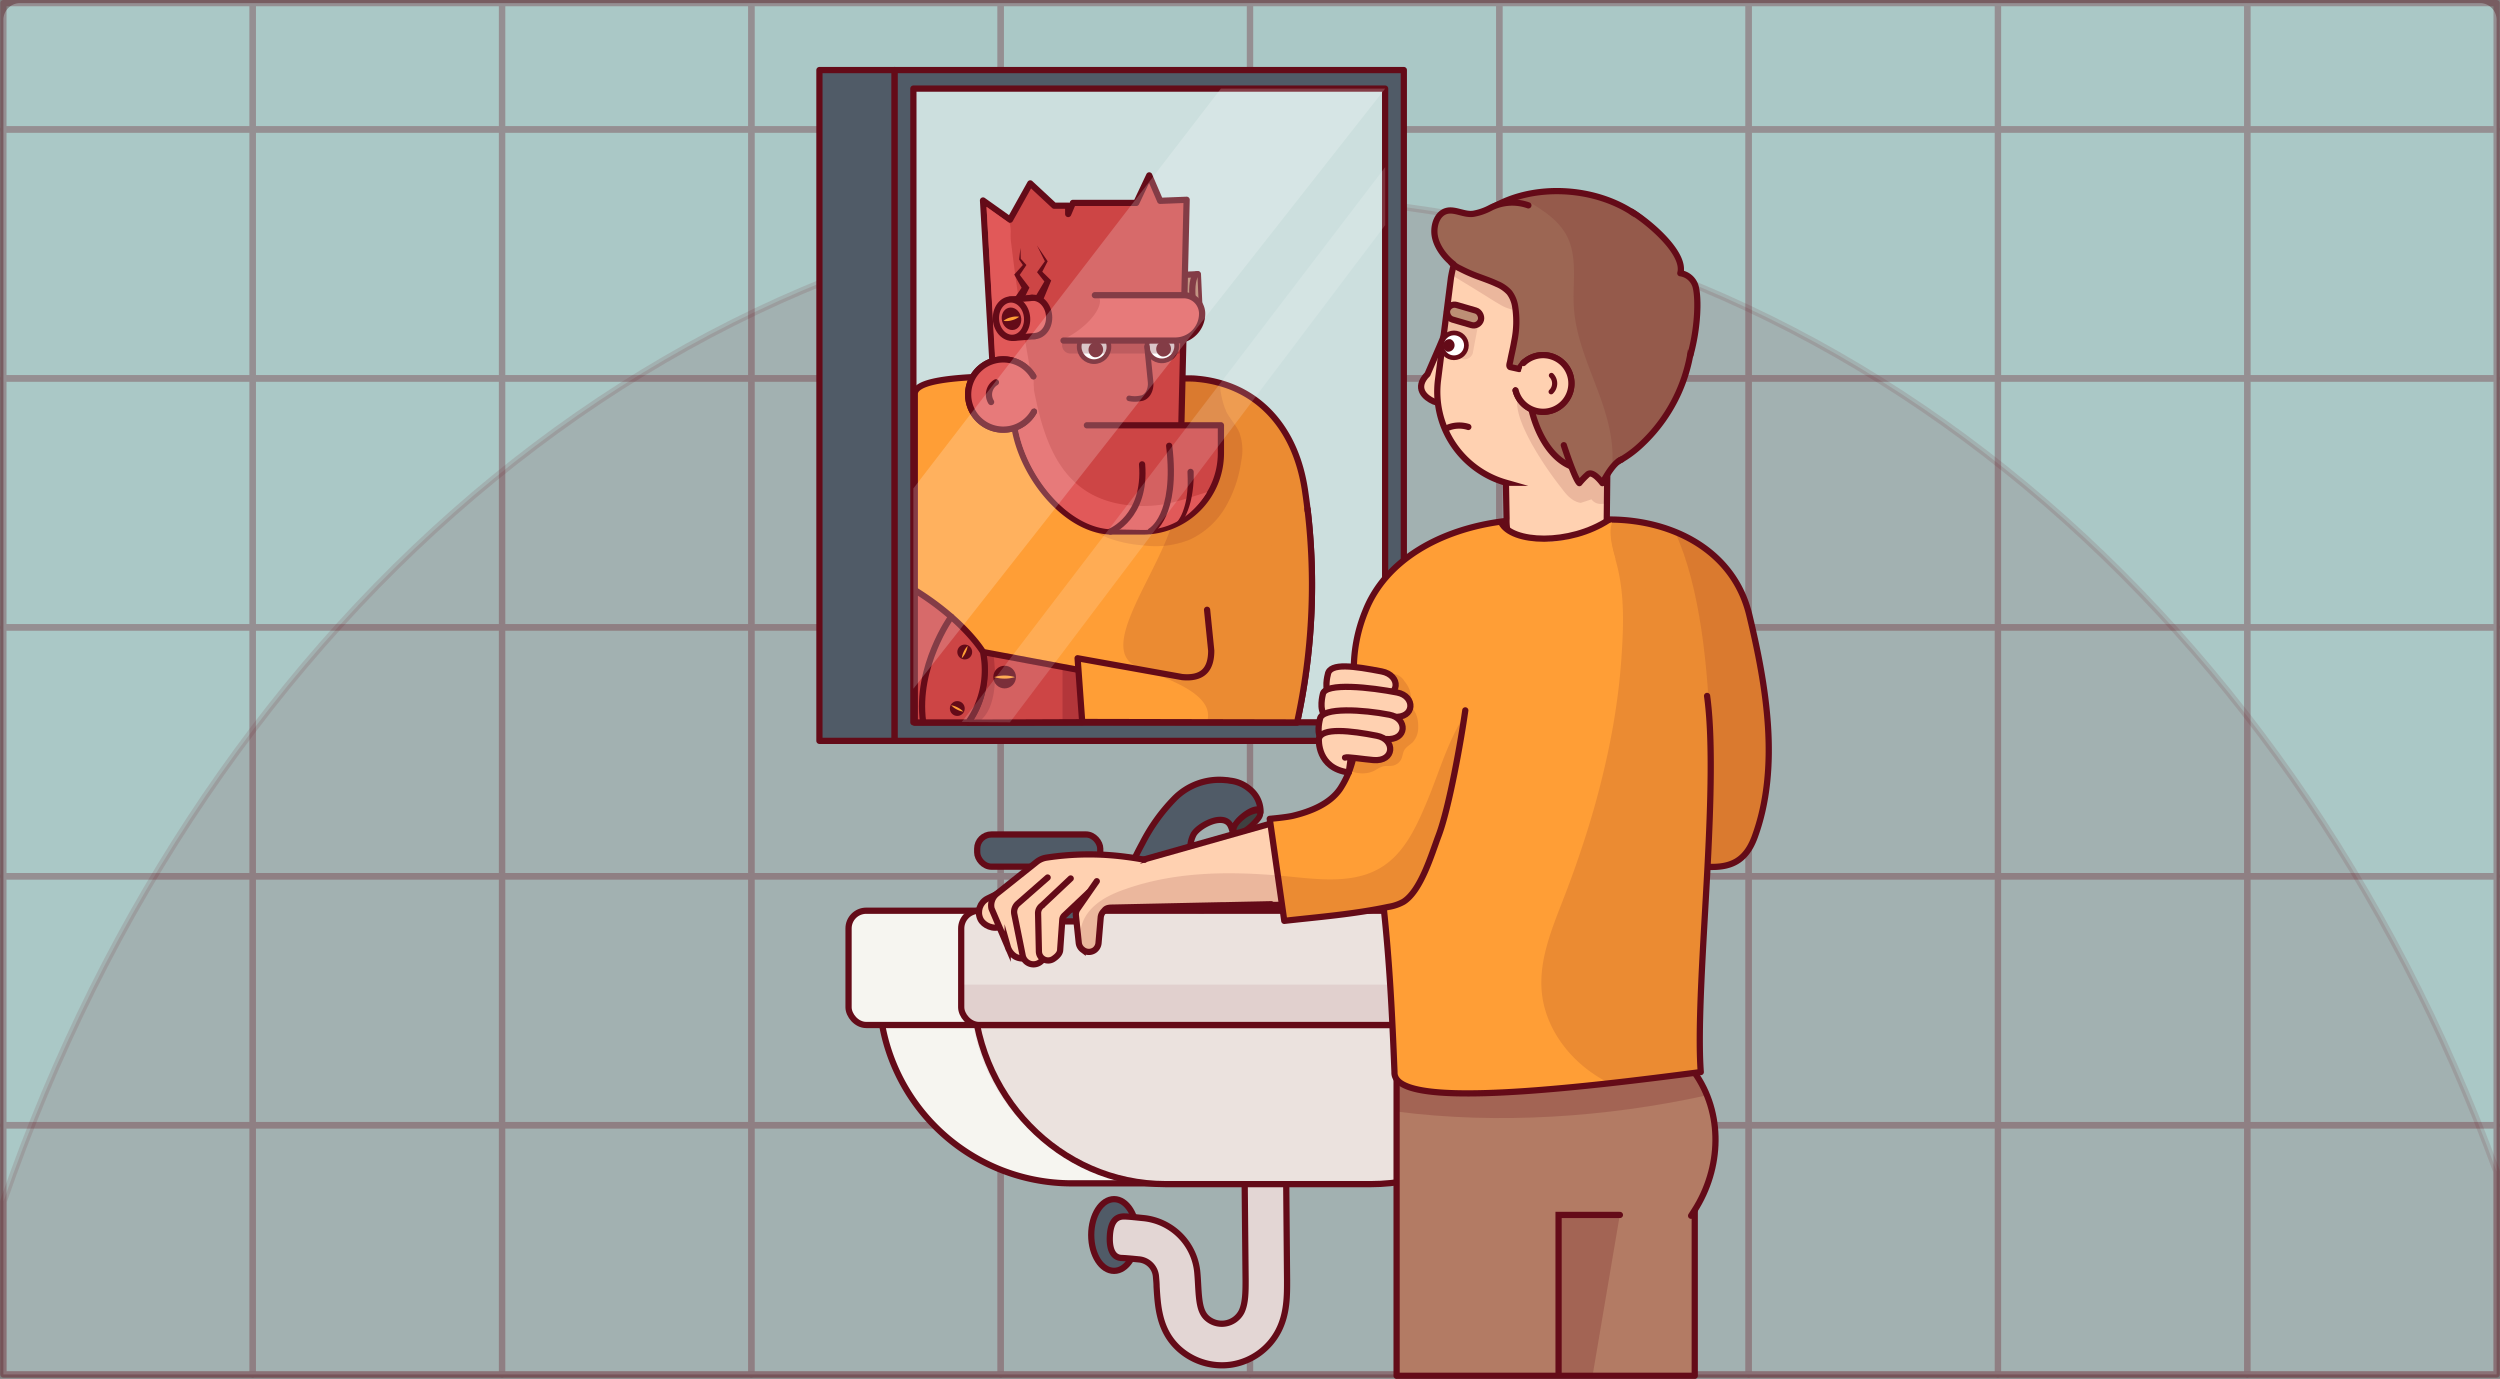<svg xmlns="http://www.w3.org/2000/svg" viewBox="0 0 601.64 331.83"><rect x="0" y="0" width="601.64" height="331.83" fill="#808080" stroke="none"/><title>Feeling_like_a_Founder_Fraud_2</title><g style="isolation:isolate"><path d="M600,4V330H0V4A4,4,0,0,1,4,0H596A4,4,0,0,1,600,4Z" transform="translate(0.82 0.75)" fill="#aac8c6"/><g opacity="0.3" style="mix-blend-mode:overlay"><rect x="0.82" y="0.75" width="60" height="30.45" stroke-width="1.5" stroke="#640b18" stroke-linecap="round" stroke-linejoin="round" fill="none"/><rect x="60.82" y="0.75" width="60" height="30.45" stroke-width="1.5" stroke="#640b18" stroke-linecap="round" stroke-linejoin="round" fill="none"/><rect x="120.82" y="0.75" width="60" height="30.45" stroke-width="1.5" stroke="#640b18" stroke-linecap="round" stroke-linejoin="round" fill="none"/><rect x="180.82" y="0.75" width="60" height="30.45" stroke-width="1.5" stroke="#640b18" stroke-linecap="round" stroke-linejoin="round" fill="none"/><rect x="240.82" y="0.75" width="60" height="30.45" stroke-width="1.5" stroke="#640b18" stroke-linecap="round" stroke-linejoin="round" fill="none"/><rect x="300.82" y="0.75" width="60" height="30.45" stroke-width="1.5" stroke="#640b18" stroke-linecap="round" stroke-linejoin="round" fill="none"/><rect x="360.82" y="0.75" width="60" height="30.45" stroke-width="1.5" stroke="#640b18" stroke-linecap="round" stroke-linejoin="round" fill="none"/><rect x="420.82" y="0.75" width="60" height="30.45" stroke-width="1.5" stroke="#640b18" stroke-linecap="round" stroke-linejoin="round" fill="none"/><rect x="480.82" y="0.75" width="60" height="30.45" stroke-width="1.5" stroke="#640b18" stroke-linecap="round" stroke-linejoin="round" fill="none"/><rect x="540.82" y="0.75" width="60" height="30.45" stroke-width="1.5" stroke="#640b18" stroke-linecap="round" stroke-linejoin="round" fill="none"/><rect x="0.82" y="31.11" width="60" height="60" stroke-width="1.5" stroke="#640b18" stroke-linecap="round" stroke-linejoin="round" fill="none"/><rect x="60.82" y="31.11" width="60" height="60" stroke-width="1.5" stroke="#640b18" stroke-linecap="round" stroke-linejoin="round" fill="none"/><rect x="120.82" y="31.11" width="60" height="60" stroke-width="1.5" stroke="#640b18" stroke-linecap="round" stroke-linejoin="round" fill="none"/><rect x="180.82" y="31.11" width="60" height="60" stroke-width="1.5" stroke="#640b18" stroke-linecap="round" stroke-linejoin="round" fill="none"/><rect x="240.82" y="31.11" width="60" height="60" stroke-width="1.5" stroke="#640b18" stroke-linecap="round" stroke-linejoin="round" fill="none"/><rect x="300.82" y="31.11" width="60" height="60" stroke-width="1.5" stroke="#640b18" stroke-linecap="round" stroke-linejoin="round" fill="none"/><rect x="360.82" y="31.11" width="60" height="60" stroke-width="1.5" stroke="#640b18" stroke-linecap="round" stroke-linejoin="round" fill="none"/><rect x="420.82" y="31.11" width="60" height="60" stroke-width="1.5" stroke="#640b18" stroke-linecap="round" stroke-linejoin="round" fill="none"/><rect x="480.82" y="31.11" width="60" height="60" stroke-width="1.5" stroke="#640b18" stroke-linecap="round" stroke-linejoin="round" fill="none"/><rect x="540.82" y="31.11" width="60" height="60" stroke-width="1.5" stroke="#640b18" stroke-linecap="round" stroke-linejoin="round" fill="none"/><rect x="0.82" y="91.02" width="60" height="60" stroke-width="1.5" stroke="#640b18" stroke-linecap="round" stroke-linejoin="round" fill="none"/><rect x="60.82" y="91.02" width="60" height="60" stroke-width="1.5" stroke="#640b18" stroke-linecap="round" stroke-linejoin="round" fill="none"/><rect x="120.82" y="91.02" width="60" height="60" stroke-width="1.5" stroke="#640b18" stroke-linecap="round" stroke-linejoin="round" fill="none"/><rect x="180.82" y="91.02" width="60" height="60" stroke-width="1.5" stroke="#640b18" stroke-linecap="round" stroke-linejoin="round" fill="none"/><rect x="240.82" y="91.02" width="60" height="60" stroke-width="1.5" stroke="#640b18" stroke-linecap="round" stroke-linejoin="round" fill="none"/><rect x="300.82" y="91.02" width="60" height="60" stroke-width="1.5" stroke="#640b18" stroke-linecap="round" stroke-linejoin="round" fill="none"/><rect x="360.82" y="91.02" width="60" height="60" stroke-width="1.5" stroke="#640b18" stroke-linecap="round" stroke-linejoin="round" fill="none"/><rect x="420.82" y="91.02" width="60" height="60" stroke-width="1.5" stroke="#640b18" stroke-linecap="round" stroke-linejoin="round" fill="none"/><rect x="480.82" y="91.02" width="60" height="60" stroke-width="1.5" stroke="#640b18" stroke-linecap="round" stroke-linejoin="round" fill="none"/><rect x="540.82" y="91.02" width="60" height="60" stroke-width="1.5" stroke="#640b18" stroke-linecap="round" stroke-linejoin="round" fill="none"/><rect x="0.82" y="150.93" width="60" height="60" stroke-width="1.5" stroke="#640b18" stroke-linecap="round" stroke-linejoin="round" fill="none"/><rect x="60.82" y="150.93" width="60" height="60" stroke-width="1.5" stroke="#640b18" stroke-linecap="round" stroke-linejoin="round" fill="none"/><rect x="120.82" y="150.93" width="60" height="60" stroke-width="1.5" stroke="#640b18" stroke-linecap="round" stroke-linejoin="round" fill="none"/><rect x="180.82" y="150.93" width="60" height="60" stroke-width="1.5" stroke="#640b18" stroke-linecap="round" stroke-linejoin="round" fill="none"/><rect x="240.82" y="150.93" width="60" height="60" stroke-width="1.5" stroke="#640b18" stroke-linecap="round" stroke-linejoin="round" fill="none"/><rect x="300.82" y="150.93" width="60" height="60" stroke-width="1.5" stroke="#640b18" stroke-linecap="round" stroke-linejoin="round" fill="none"/><rect x="360.82" y="150.93" width="60" height="60" stroke-width="1.5" stroke="#640b18" stroke-linecap="round" stroke-linejoin="round" fill="none"/><rect x="420.82" y="150.93" width="60" height="60" stroke-width="1.5" stroke="#640b18" stroke-linecap="round" stroke-linejoin="round" fill="none"/><rect x="480.82" y="150.93" width="60" height="60" stroke-width="1.5" stroke="#640b18" stroke-linecap="round" stroke-linejoin="round" fill="none"/><rect x="540.82" y="150.93" width="60" height="60" stroke-width="1.5" stroke="#640b18" stroke-linecap="round" stroke-linejoin="round" fill="none"/><rect x="0.82" y="210.84" width="60" height="60" stroke-width="1.5" stroke="#640b18" stroke-linecap="round" stroke-linejoin="round" fill="none"/><rect x="60.82" y="210.84" width="60" height="60" stroke-width="1.5" stroke="#640b18" stroke-linecap="round" stroke-linejoin="round" fill="none"/><rect x="120.82" y="210.84" width="60" height="60" stroke-width="1.5" stroke="#640b18" stroke-linecap="round" stroke-linejoin="round" fill="none"/><rect x="180.82" y="210.84" width="60" height="60" stroke-width="1.5" stroke="#640b18" stroke-linecap="round" stroke-linejoin="round" fill="none"/><rect x="240.82" y="210.84" width="60" height="60" stroke-width="1.5" stroke="#640b18" stroke-linecap="round" stroke-linejoin="round" fill="none"/><rect x="300.82" y="210.84" width="60" height="60" stroke-width="1.5" stroke="#640b18" stroke-linecap="round" stroke-linejoin="round" fill="none"/><rect x="360.82" y="210.84" width="60" height="60" stroke-width="1.5" stroke="#640b18" stroke-linecap="round" stroke-linejoin="round" fill="none"/><rect x="420.82" y="210.84" width="60" height="60" stroke-width="1.5" stroke="#640b18" stroke-linecap="round" stroke-linejoin="round" fill="none"/><rect x="480.82" y="210.84" width="60" height="60" stroke-width="1.5" stroke="#640b18" stroke-linecap="round" stroke-linejoin="round" fill="none"/><rect x="540.82" y="210.84" width="60" height="60" stroke-width="1.5" stroke="#640b18" stroke-linecap="round" stroke-linejoin="round" fill="none"/><rect x="0.82" y="270.75" width="60" height="60" stroke-width="1.5" stroke="#640b18" stroke-linecap="round" stroke-linejoin="round" fill="none"/><rect x="60.82" y="270.75" width="60" height="60" stroke-width="1.5" stroke="#640b18" stroke-linecap="round" stroke-linejoin="round" fill="none"/><rect x="120.82" y="270.75" width="60" height="60" stroke-width="1.5" stroke="#640b18" stroke-linecap="round" stroke-linejoin="round" fill="none"/><rect x="180.82" y="270.75" width="60" height="60" stroke-width="1.5" stroke="#640b18" stroke-linecap="round" stroke-linejoin="round" fill="none"/><rect x="240.82" y="270.75" width="60" height="60" stroke-width="1.5" stroke="#640b18" stroke-linecap="round" stroke-linejoin="round" fill="none"/><rect x="300.82" y="270.75" width="60" height="60" stroke-width="1.5" stroke="#640b18" stroke-linecap="round" stroke-linejoin="round" fill="none"/><rect x="360.82" y="270.75" width="60" height="60" stroke-width="1.5" stroke="#640b18" stroke-linecap="round" stroke-linejoin="round" fill="none"/><rect x="420.82" y="270.75" width="60" height="60" stroke-width="1.5" stroke="#640b18" stroke-linecap="round" stroke-linejoin="round" fill="none"/><rect x="480.82" y="270.75" width="60" height="60" stroke-width="1.5" stroke="#640b18" stroke-linecap="round" stroke-linejoin="round" fill="none"/><rect x="540.82" y="270.75" width="60" height="60" stroke-width="1.5" stroke="#640b18" stroke-linecap="round" stroke-linejoin="round" fill="none"/></g><path d="M600,281.19V330H0V288.41C49,146.54,165.41,46.74,301.28,46.74,434.83,46.74,549.63,143.17,600,281.19Z" transform="translate(0.82 0.75)" fill="#640b18" stroke="#640b18" stroke-linecap="round" stroke-linejoin="round" stroke-width="1.64" opacity="0.12"/><ellipse cx="268.11" cy="297.21" rx="5.5" ry="8.63" fill="#505b67" stroke="#640b18" stroke-linecap="round" stroke-linejoin="round" stroke-width="1.5"/><path d="M293.25,327.82a15.48,15.48,0,0,1-10.44-4.06c-4.7-4.34-5-10.19-5.29-14.89,0-.8-.09-1.61-.15-2.41a4.5,4.5,0,0,0-4-4.12c-1.55-.15-3.15-.31-4.24-.35-2.32-.07-3-2.48-2.86-5.24s1-4.71,3.31-4.75c1.25,0,2.8.2,4.75.39a14.46,14.46,0,0,1,13,13.24c.08.89.13,1.79.18,2.69.22,4,.44,6.57,2.08,8.09a5.35,5.35,0,0,0,8.35-1.45c1-2,1-4.93,1-7.56L298.7,282a5,5,0,0,1,5-5h0a5,5,0,0,1,5,4.95l.22,25.36c0,3.62.07,8.11-2.13,12.3a15.43,15.43,0,0,1-11,8A15,15,0,0,1,293.25,327.82Z" transform="translate(0.82 0.75)" fill="#f6f5f0" stroke="#640b18" stroke-linecap="round" stroke-linejoin="round" stroke-width="1.5"/><g opacity="0.13"><path d="M293.25,327.82a15.48,15.48,0,0,1-10.44-4.06c-4.7-4.34-5-10.19-5.29-14.89,0-.8-.09-1.61-.15-2.41a4.5,4.5,0,0,0-4-4.12c-1.55-.15-3.15-.31-4.24-.35-2.32-.07-3-2.48-2.86-5.24s1-4.71,3.31-4.75c1.25,0,2.8.2,4.75.39a14.46,14.46,0,0,1,13,13.24c.08.89.13,1.79.18,2.69.22,4,.44,6.57,2.08,8.09a5.35,5.35,0,0,0,8.35-1.45c1-2,1-4.93,1-7.56L298.7,282a5,5,0,0,1,5-5h0a5,5,0,0,1,5,4.95l.22,25.36c0,3.62.07,8.11-2.13,12.3a15.43,15.43,0,0,1-11,8A15,15,0,0,1,293.25,327.82Z" transform="translate(0.82 0.75)" fill="#640b18"/></g><path d="M210.73,237.63a46.4,46.4,0,0,0,46.4,46.4h49.28a46.41,46.41,0,0,0,46.4-46.4Z" transform="translate(0.82 0.75)" fill="#f6f5f0" stroke="#640b18" stroke-linecap="round" stroke-linejoin="round" stroke-width="1.5"/><path d="M233.36,236.22c0,26.51,20.78,48,46.4,48h49.29c25.62,0,46.4-21.49,46.4-48Z" transform="translate(0.82 0.75)" fill="#f6f5f0" stroke="#640b18" stroke-linecap="round" stroke-linejoin="round" stroke-width="1.5"/><rect x="204.21" y="219.17" width="146.91" height="27.5" rx="4.25" stroke-width="1.5" stroke="#640b18" stroke-linecap="round" stroke-linejoin="round" fill="#f6f5f0"/><rect x="231.32" y="219.17" width="149" height="27.5" rx="4.28" stroke-width="1.5" stroke="#640b18" stroke-linecap="round" stroke-linejoin="round" fill="#f6f5f0"/><path d="M230.5,236.22c0,2.85-.92,7.45,2.86,9.45,3.83,22.52,23.54,38.55,46.4,38.55h49.29c25.62,0,46.4-21.49,46.4-48Z" transform="translate(0.82 0.75)" fill="#640b18" opacity="0.08"/><rect x="231.32" y="219.17" width="149" height="27.5" rx="4.28" fill="#640b18" opacity="0.08"/><rect x="251.96" y="206.17" width="8.49" height="15.57" stroke-width="1.5" stroke="#640b18" stroke-linecap="round" stroke-linejoin="round" fill="#505b67"/><rect x="235.17" y="200.82" width="29.61" height="7.75" rx="3.42" stroke-width="1.5" stroke="#640b18" stroke-linecap="round" stroke-linejoin="round" fill="#505b67"/><path d="M267.49,217.73a88.87,88.87,0,0,1,6.63-15.59,43.93,43.93,0,0,1,7.59-10.6A15.17,15.17,0,0,1,294.24,187c.32,0,.64.07,1,.13a8.62,8.62,0,0,1,4.64,2,7,7,0,0,1,2.66,5.61c-.29-2.34-6.69,1.81-6.69,4.88a6.23,6.23,0,0,0-.58-1.76c-1.7-3.12-7.66.08-8.85,2.21a7,7,0,0,0-.78,3.37c0,4.7,2.6,9,3,13.67,0,.39.06.78.11,1.16l-21.18-.54" transform="translate(0.82 0.75)" fill="#505b67" stroke="#640b18" stroke-linecap="round" stroke-linejoin="round" stroke-width="1.5"/><path d="M302.38,194.94c.66,1.06-5.63,6.91-6.27,4.26C295.55,196.84,302.08,192.8,302.38,194.94Z" transform="translate(0.82 0.75)" fill="#3f4040"/><path d="M296.93,200.57a1.39,1.39,0,0,1-.3,0,1.49,1.49,0,0,1-1.19-1.18c-.25-1.05.39-2.31,1.8-3.56,1.19-1.06,3.59-2.56,5-2.05a1.3,1.3,0,0,1,.84,1c.28.68-.28,1.5-.47,1.78C301.53,198,298.72,200.57,296.93,200.57Zm4.66-5.58a6.48,6.48,0,0,0-3.06,1.53c-1.16.92-1.88,2-1.75,2.51,0,.16.05.17.22.16,1.49-.1,4.53-3.18,4.73-4a.57.57,0,0,1,0-.14v0Zm.2.31Z" transform="translate(0.82 0.75)" fill="#640b18"/><rect x="197.2" y="16.86" width="18.11" height="161.43" stroke-width="1.5" stroke="#640b18" stroke-linecap="round" stroke-linejoin="round" fill="#505b67"/><rect x="215.31" y="16.86" width="122.53" height="161.43" stroke-width="1.5" stroke="#640b18" stroke-linecap="round" stroke-linejoin="round" fill="#505b67"/><rect x="219.81" y="21.32" width="113.53" height="152.51" stroke-width="1.5" stroke="#640b18" stroke-linecap="round" stroke-linejoin="round" fill="#ccdfde"/><path d="M311.33,173.11h-92v-79c-.06-2,3.46-3.12,9.15-3.73,7.5-.8,18.79-.7,30.6-.46l.78,0c8.43.17,17.09.4,24.8.4.93,0,1.85,0,2.75.11a29.37,29.37,0,0,1,5.38,1c10.59,2.93,18.23,11.82,20.38,25.41A154.3,154.3,0,0,1,311.33,173.11Z" transform="translate(0.82 0.75)" fill="#ff9e36" stroke="#640b18" stroke-linecap="round" stroke-linejoin="round" stroke-width="1.5"/><path d="M260.82,160.86l-25.07-4.7c1.12,7.86-.75,12.85-3.57,17l27.44-.11Z" transform="translate(0.82 0.75)" fill="#cd4545" stroke="#640b18" stroke-linecap="round" stroke-linejoin="round" stroke-width="1.5"/><path d="M238.22,156.62s2.2,12.38-3.55,16.38l-2.49.11,4-17Z" transform="translate(0.82 0.75)" fill="#640b18" opacity="0.25"/><path d="M289.67,146l1,9.83c0,4.75-2.26,6.81-7,6.36l-25.16-4.53L259.62,173l51.71.11a154.62,154.62,0,0,0,2.51-51.38" transform="translate(0.82 0.75)" fill="#ff9e36" stroke="#640b18" stroke-linecap="round" stroke-linejoin="round" stroke-width="1.5"/><path d="M311.33,173.11,289.67,173c2.22-7.14-11.15-10.81-16.92-13.35-11.6-5.12,12-29.85,9.32-42.24-1.78-8.18-6-17.63-12.67-23-2.89-2.35-6.17-3.47-9.54-4.47,8.43.17,17.09.4,24.8.4.93,0,1.85,0,2.75.11,13.35,1.13,23.26,10.57,25.76,26.37A154.3,154.3,0,0,1,311.33,173.11Z" transform="translate(0.82 0.75)" fill="#640b18" opacity="0.13"/><path d="M235.75,156.16s-4.33-7.41-16.42-14.91v31.86h12.85A21.76,21.76,0,0,0,235.75,156.16Z" transform="translate(0.82 0.75)" fill="#cd4545" stroke="#640b18" stroke-linecap="round" stroke-linejoin="round" stroke-width="1.5"/><circle cx="241.77" cy="162.94" r="2.73" fill="#640b18"/><path d="M243.43,162.2a8.66,8.66,0,0,1-5,0,8.45,8.45,0,0,1,5,0Z" transform="translate(0.82 0.75)" fill="#ff9e36"/><circle cx="230.38" cy="170.51" r="1.79" fill="#640b18"/><path d="M231,170.51a4.93,4.93,0,0,1-1.58-.54,5,5,0,0,1-1.34-1,5.63,5.63,0,0,1,2.92,1.52Z" transform="translate(0.82 0.75)" fill="#ff9e36"/><circle cx="232.17" cy="156.91" r="1.79" fill="#640b18"/><path d="M232.06,154.69a5.26,5.26,0,0,1-.49,1.59,5.16,5.16,0,0,1-.93,1.38,5,5,0,0,1,.48-1.59A5.2,5.2,0,0,1,232.06,154.69Z" transform="translate(0.82 0.75)" fill="#ff9e36"/><path d="M228.09,147.68s-8.59,12-6.76,25.32" transform="translate(0.82 0.75)" fill="#cd4545" stroke="#640b18" stroke-linecap="round" stroke-linejoin="round" stroke-width="1.5"/><path d="M297.88,110.23a30,30,0,0,1-3.75,11,19.43,19.43,0,0,1-8.5,7.83,21.88,21.88,0,0,1-11.25,1.44,31,31,0,0,1-8.65-1.83c-1.77-.78-7.23-3.3-7.77-5-1.82-5.88,1.46-10.25.55-16.37a41.62,41.62,0,0,1,.57-16.42l.78,0c8.43.17,17.06-.29,24.76-.29.94,0,1.86,0,2.76.11a28.56,28.56,0,0,1,5.38,1,19.84,19.84,0,0,0,1.57,6.7c.92,1.73,2.36,3.16,3.13,5A12.6,12.6,0,0,1,297.88,110.23Z" transform="translate(0.82 0.75)" fill="#640b18" opacity="0.13"/><polyline points="282.97 66.23 288.28 65.99 288.7 75.23 283.39 75.47" fill="#b37b64" stroke="#640b18" stroke-linecap="round" stroke-linejoin="round" stroke-width="1.5"/><path d="M287.34,65.23c-.79,0-1.34,2.13-1.22,4.69s.84,4.59,1.63,4.55" transform="translate(0.82 0.75)" fill="#b37b64" stroke="#640b18" stroke-linecap="round" stroke-linejoin="round" stroke-width="1.5"/><path d="M260.75,101.6H293v6.71a18.85,18.85,0,0,1-18.85,18.85h-7.3c-10.41,0-21.18-12.33-23.43-24.53L238,86.17,235.75,47.5l6.5,4.62,4.87-8.73,5.76,5.36h3.37v2l1.13-2.67h15.24l3.13-6.62,2.63,6.12,6.37-.25-1.27,54.23" transform="translate(0.82 0.75)" fill="#cd4545" stroke="#640b18" stroke-linecap="round" stroke-linejoin="round" stroke-width="1.5"/><path d="M289.67,117.69c-3.3,5.45-8.56,9.1-15.4,9.1l-7.17-.14c-10.41,0-20.73-12.14-23-24.34l-.85-.12a8.43,8.43,0,0,1-7-15.22,16.69,16.69,0,0,1,2.42-1.15l-2.07-36.76,5.62,4c.41,2.08,0,2.55.3,4.69q1.32,10.84,3.07,21.65,1,6.15,2.14,12.28c1.77,9.5,4.38,19.89,12.32,25.39,4.64,3.21,10.52,4.23,16.15,3.89C281,120.68,285.06,119.08,289.67,117.69Z" transform="translate(0.82 0.75)" fill="#e15959"/><path d="M247.85,89.82a8.45,8.45,0,1,0,.15,8.49" transform="translate(0.82 0.75)" fill="#e15959" stroke="#640b18" stroke-linecap="round" stroke-linejoin="round" stroke-width="1.5"/><path d="M247.85,89.82a8.45,8.45,0,1,0,.15,8.49" transform="translate(0.82 0.75)" fill="#e15959" stroke="#640b18" stroke-linecap="round" stroke-linejoin="round" stroke-width="1.5"/><path d="M238.85,91.26A3.43,3.43,0,0,0,237.69,96" transform="translate(0.82 0.75)" fill="#e15959" stroke="#640b18" stroke-linecap="round" stroke-linejoin="round" stroke-width="1.5"/><circle cx="263.29" cy="83.45" r="3.58" fill="#fff" stroke="#640b18" stroke-linecap="round" stroke-miterlimit="10" stroke-width="1.13"/><path d="M263.35,81.58a1.87,1.87,0,0,1-.91,3.62A1.87,1.87,0,0,1,263.35,81.58Z" transform="translate(0.82 0.75)" fill="#640b18"/><circle cx="279.6" cy="83.26" r="3.58" fill="#fff" stroke="#640b18" stroke-linecap="round" stroke-miterlimit="10" stroke-width="1.13"/><path d="M279.67,81.4a1.87,1.87,0,0,1-.92,3.62A1.87,1.87,0,0,1,279.67,81.4Z" transform="translate(0.82 0.75)" fill="#640b18"/><path d="M254.47,81.21H282a6.48,6.48,0,0,0,6.48-6.48h0a4.44,4.44,0,0,0-4.44-4.44H263.28C265.54,72.13,261.41,78.12,254.47,81.21Z" transform="translate(0.82 0.75)" fill="#e15959"/><ellipse cx="247.9" cy="75.54" rx="3.75" ry="4.62" transform="translate(-4.46 20.99) rotate(-4.63)" stroke-width="1.5" stroke="#640b18" stroke-linecap="round" stroke-linejoin="round" fill="#e15959"/><path d="M275.22,82.7l.85,8.42c.21,2.07-.88,3.88-2.43,4a6.46,6.46,0,0,1-2.72,0" transform="translate(0.82 0.75)" fill="none" stroke="#640b18" stroke-linecap="round" stroke-miterlimit="10" stroke-width="1.34"/><polyline points="248.35 71.68 243.05 72.11 243.8 81.32 249.1 80.89" fill="#e15959" stroke="#640b18" stroke-linecap="round" stroke-linejoin="round" stroke-width="1.5"/><ellipse cx="242.6" cy="75.96" rx="3.75" ry="4.62" transform="translate(-4.51 20.56) rotate(-4.63)" stroke-width="1.5" stroke="#640b18" stroke-linecap="round" stroke-linejoin="round" fill="#e15959"/><path d="M248.51,70.37l2.22-3.74.1.76L249,65.08l-.25-.32.19-.27L250.72,62v.31l-2-4L251.23,62l.08.13-.09.17L249.83,65l-.05-.59,2.08,2.06.3.29-.2.47-1.66,4a1,1,0,0,1-1.85-.77Z" transform="translate(0.82 0.75)" fill="#640b18"/><path d="M243.79,70.31l1.51-2.19,0,.86-1.83-3.28-.21-.37.23-.26,2-2.21v.4l-1-1.48-.05-.08v-.05l.32-2.74.08,2.75,0-.13,1.2,1.33.15.17-.15.23-1.68,2.48,0-.63,2.29,3,.27.36-.25.5-1.18,2.38a1,1,0,0,1-1.8-.89Z" transform="translate(0.82 0.75)" fill="#640b18"/><path d="M266.41,127.16s8.65-3.49,7.62-16.16" transform="translate(0.82 0.75)" fill="none" stroke="#640b18" stroke-linecap="round" stroke-linejoin="round" stroke-width="1.5"/><path d="M276.1,127.06s6.49-3.47,4.45-20.53" transform="translate(0.82 0.75)" fill="none" stroke="#640b18" stroke-linecap="round" stroke-linejoin="round" stroke-width="1.5"/><path d="M282.48,124.85a9.28,9.28,0,0,0,1.43-2.68,17.41,17.41,0,0,0,.79-3A25.32,25.32,0,0,0,285,116l0-1.59-.05-1.59v0a.75.75,0,0,1,1.5,0v0l0,1.65-.11,1.66a27.92,27.92,0,0,1-.5,3.28,18.7,18.7,0,0,1-1,3.19,10.28,10.28,0,0,1-1.78,2.93.44.44,0,0,1-.62,0,.45.45,0,0,1,0-.61Z" transform="translate(0.82 0.75)" fill="#640b18"/><ellipse cx="242.6" cy="75.96" rx="2.33" ry="2.73" transform="translate(-10.56 65.87) rotate(-14.94)" fill="#640b18"/><path d="M244.45,75.48a4.74,4.74,0,0,1-1.77.85,4.57,4.57,0,0,1-2,.14,4.48,4.48,0,0,1,1.77-.86A4.42,4.42,0,0,1,244.45,75.48Z" transform="translate(0.82 0.75)" fill="#ff9e36"/><path d="M255.12,81.21H282a6.48,6.48,0,0,0,6.48-6.48h0a4.44,4.44,0,0,0-4.44-4.44H262.67" transform="translate(0.82 0.75)" fill="none" stroke="#640b18" stroke-linecap="round" stroke-linejoin="round" stroke-width="1.5"/><path d="M255.61,81.82h29.1a0,0,0,0,1,0,0v3.26a0,0,0,0,1,0,0H257.6a2,2,0,0,1-2-2V81.82a0,0,0,0,1,0,0Z" fill="#640b18" opacity="0.3"/><polygon points="260.45 173.75 255.7 173.75 255.7 160.5 259.68 161.19 260.45 173.75" fill="#640b18" opacity="0.25"/><polyline points="293.82 21.32 219.81 117.54 219.81 165.75 333.35 21.32" fill="#fff" opacity="0.2"/><polygon points="231.46 173.75 333.35 40.22 333.35 54.18 243.05 173.83 231.46 173.75" fill="#fff" opacity="0.15"/><rect x="336.1" y="258" width="71.75" height="73.09" stroke-width="1.5" stroke="#640b18" stroke-linecap="round" stroke-linejoin="round" fill="#b37b64"/><polygon points="383.26 331.08 389.84 292.26 375.08 292.26 375.08 331.08 383.26 331.08" fill="#640b18" opacity="0.2"/><polyline points="389.84 292.38 375.08 292.38 375.08 330.88" fill="none" stroke="#640b18" stroke-linecap="round" stroke-miterlimit="10" stroke-width="1.5"/><path d="M406.15,291.83l.81-1.26c6.52-10.2,7-23.46-.06-33.32h-2.52" transform="translate(0.82 0.75)" fill="#b37b64" stroke="#640b18" stroke-linecap="round" stroke-linejoin="round" stroke-width="1.5"/><path d="M407,257.25c-.13,0,2.56,5.68,2.56,5.68-23.68,5.18-49.86,7-74.31,3.82v-8.06" transform="translate(0.82 0.75)" fill="#640b18" opacity="0.2"/><path d="M421.45,200.69c-2.21,6-6,7.4-11.34,7.17-.9,0-1.84-.11-2.83-.23a145.72,145.72,0,0,1-27.38-4.44,251.85,251.85,0,0,1-40.85-14.69l7.45-18.42,39.27,12,5.45,1.66-2.47-19.22h0l-5.17-40.16v0c1.14-.07,2.28-.1,3.42-.08,14.93.18,29.47,7.56,33.17,23C424.23,164.11,427.64,183.91,421.45,200.69Z" transform="translate(0.82 0.75)" fill="#ff9e36" stroke="#640b18" stroke-linecap="round" stroke-linejoin="round" stroke-width="1.5"/><path d="M410,166.73c1.38,10.06.91,25.45.11,41.13-1,19-2.43,38.5-1.63,49.39-7.68,1-15.05,1.93-22,2.7-30.35,3.37-52,3.9-51.71-2.7-1.15-29.32-2.59-48.34-9.51-83.2L325,161.59a37,37,0,0,1,2.74-15.21c4.79-12.23,17.87-19.75,33.31-21.69l22.58-.33,1.95,0" transform="translate(0.82 0.75)" fill="#ff9e36" stroke="#640b18" stroke-linecap="round" stroke-linejoin="round" stroke-width="1.5"/><path d="M324.93,216.66a11.7,11.7,0,0,0,2.29-.08Z" transform="translate(0.82 0.75)" fill="#ffd1b1" stroke="#640b18" stroke-linecap="round" stroke-miterlimit="10" stroke-width="1.5"/><path d="M322.25,191.85c-1.67,3.49-8.56,3.13-11.14,3.86l-40.83,11.57c-1.47-.4-2.91-.73-4.29-1l-3.23,11.43,41-.65,18.12-.29,3.08-.09,2.29-.08Z" transform="translate(0.82 0.75)" fill="#ffd1b1" stroke="#640b18" stroke-linecap="round" stroke-miterlimit="10" stroke-width="1.5"/><rect x="234.48" y="213.92" width="12.88" height="7.46" rx="3.73" stroke-width="1.5" fill="#ffd1b1" stroke="#640b18" stroke-linecap="round" stroke-miterlimit="10" transform="translate(553.64 308.62) rotate(154.04)"/><path d="M274.62,206.16c-1.49-.28-2.95-.51-4.35-.69a67.63,67.63,0,0,0-19.29.18,5.07,5.07,0,0,0-2.36,1.06l-9.56,7.62a3.59,3.59,0,0,0-1.26,3.58l3.89,9.14a4.18,4.18,0,0,0,1.8,2.4,3.68,3.68,0,0,0,1.85.46,3.73,3.73,0,0,0,1.92-.59l-2.09-10.82,13.29-.43,3.35-.11" transform="translate(0.82 0.75)" fill="#ffd1b1" stroke="#640b18" stroke-linecap="round" stroke-miterlimit="10" stroke-width="1.5"/><path d="M251.3,210.43l-7.16,6.28a2.68,2.68,0,0,0-.86,2.53l2,9.91a2.67,2.67,0,0,0,1.67,2h0a2.68,2.68,0,0,0,2.76-.53l.88-.82a2.66,2.66,0,0,0,.86-2l-.13-7.51a2.66,2.66,0,0,1,1.18-2.26l5.85-3.92" transform="translate(0.82 0.75)" fill="#ffd1b1" stroke="#640b18" stroke-linecap="round" stroke-miterlimit="10" stroke-width="1.5"/><path d="M256.85,210.66l-6.93,6.53A2.27,2.27,0,0,0,249,219l.2,9.24a2.31,2.31,0,0,0,.16.78h0a2.25,2.25,0,0,0,3.31,1h0c.23-.16,1.58-1,1.64-2.13l.52-7.3a1.51,1.51,0,0,1,.46-1l5.88-5.57" transform="translate(0.82 0.75)" fill="#ffd1b1" stroke="#640b18" stroke-linecap="round" stroke-miterlimit="10" stroke-width="1.5"/><path d="M261.19,214.12" transform="translate(0.82 0.75)" fill="#ffd1b1" stroke="#640b18" stroke-linecap="round" stroke-miterlimit="10" stroke-width="1.5"/><path d="M263.13,211.32,258.49,218l0,0a2.33,2.33,0,0,0-.39,1.56l.69,6.59a2.39,2.39,0,0,0,.85,1.58l.08.06a2.36,2.36,0,0,0,2.83.14,2.38,2.38,0,0,0,1-1.75l.52-6.13a2.33,2.33,0,0,1,.59-1.37l.39-.44c.56-.63,1.41-.55,2.44-.58l25.46-.55h.62c.07,0,7.87-.17,11.52-.25" transform="translate(0.82 0.75)" fill="#ffd1b1" stroke="#640b18" stroke-linecap="round" stroke-miterlimit="10" stroke-width="1.5"/><path d="M263.64,227.19" transform="translate(0.82 0.75)" fill="#ffd1b1" stroke="#640b18" stroke-linecap="round" stroke-miterlimit="10" stroke-width="1.5"/><path d="M351.81,170.21c-1,7.15-3.87,23.4-6.43,30.15-1.68,4.45-4.24,13.28-8.45,15.91a10.93,10.93,0,0,1-3.58,1.22c-8.27,1.76-16.72,2.43-25.1,3.37l-3.5-24.55s4-.35,5.63-.75c4.14-1,8.85-2.83,11.34-6.52a22.75,22.75,0,0,0,3.55-10c.66-5.95-.43-11.51-.45-17.49" transform="translate(0.82 0.75)" fill="#ff9e36" stroke="#640b18" stroke-linecap="round" stroke-linejoin="round" stroke-width="1.5"/><path d="M330.1,184.63a8.34,8.34,0,0,1,1.86-.94c.8-.21,1.67,0,2.49-.2a2.92,2.92,0,0,0,2-1.65c.27-.63.31-1.35.64-2,.47-.86,1.42-1.32,2.1-2a5.19,5.19,0,0,0,1.28-3.7,7.64,7.64,0,0,0-.58-3.22,6.62,6.62,0,0,1-1.05-2.75,12.25,12.25,0,0,0-.43-2.91,7.9,7.9,0,0,0-1.27-2.1,3.47,3.47,0,0,0-2.39-1.68,2.42,2.42,0,0,0-2.08,1.4,7.18,7.18,0,0,0-.62,2.55,6.9,6.9,0,0,1-.64,2.55,12,12,0,0,1-2.27,2.4,3.93,3.93,0,0,0-1.2,2.08c0,.33.11.71,0,1s-.54.81-.75,1.15a17.7,17.7,0,0,0-2.11,5.13c-.32,1.2-.55,2.42-.76,3.64-.09.49-.32,1,0,1.38a3.68,3.68,0,0,0,1.7.52A6.44,6.44,0,0,0,330.1,184.63Z" transform="translate(0.82 0.75)" fill="#640b18" opacity="0.13"/><path d="M325.32,166c.46-.25,2.87.45,5.49.68,5.43.48,5.58-4.94.87-5.85-6.39-1.22-12.5-2.22-12.95.73,0,0-1.07,3.84.61,5.09" transform="translate(0.82 0.75)" fill="#ffd1b1" stroke="#640b18" stroke-linecap="round" stroke-miterlimit="10" stroke-width="1.5"/><path d="M323.82,170.75c.44-.25,8.19.78,10.71,1,5.2.46,5.36-5,.85-5.85-6.11-1.2-17.43-2.52-17.86.44,0,0-1,3.84.57,5.08" transform="translate(0.82 0.75)" fill="#ffd1b1" stroke="#640b18" stroke-linecap="round" stroke-miterlimit="10" stroke-width="1.5"/><path d="M323.13,176.71c.44-.25,7,.17,9.53.39,5.2.46,5.36-5,.85-5.85-6.11-1.2-16.24-1.91-16.68,1.05,0,0-.78,2.87.06,4.46" transform="translate(0.82 0.75)" fill="#ffd1b1" stroke="#640b18" stroke-linecap="round" stroke-miterlimit="10" stroke-width="1.5"/><path d="M322.87,181.57c.44-.25,4.27.37,6.79.59,5.2.46,5.37-5,.85-5.85-6.11-1.2-13.51-2.11-13.94.84,0,0-.45,7,7.2,8l.49-3.55" transform="translate(0.82 0.75)" fill="#ffd1b1" stroke="#640b18" stroke-linecap="round" stroke-linejoin="round" stroke-width="1.5"/><path d="M345.94,74.87H354a0,0,0,0,1,0,0v8.32A2.07,2.07,0,0,1,352,85.26H348a2.07,2.07,0,0,1-2.07-2.07V74.87A0,0,0,0,1,345.94,74.87Z" transform="translate(42.65 -103.4) rotate(17.99)" fill="#640b18" opacity="0.13"/><path d="M421.45,200.69c-2.21,6-6,7.4-11.34,7.17-1,19-2.43,38.5-1.63,49.39-7.68,1-15.05,1.93-22,2.7a35.06,35.06,0,0,1-5.14-3.21c-5.89-4.44-10.3-11.1-11.09-18.43-.87-8,2.52-15.84,5.43-23.38,1.49-3.87,2.9-7.78,4.2-11.74a208.73,208.73,0,0,0,5.87-21.1,171.19,171.19,0,0,0,3-17.56h0c.28-2.47.51-5,.67-7.43.48-7.23.7-14.25-.95-21.23-.51-2.2-1.87-6.21-1.78-9.52a7.75,7.75,0,0,1,.31-2.09,42.12,42.12,0,0,1,15.24,2.94c8.63,3.47,15.54,10.07,17.93,20C424.23,164.11,427.64,183.91,421.45,200.69Z" transform="translate(0.82 0.75)" fill="#640b18" opacity="0.13"/><path d="M421.45,200.69c-2.21,6-6,7.4-11.34,7.17,0,0,4.39-54.42-7.87-80.67,8.63,3.47,15.54,10.07,17.93,20C424.23,164.11,427.64,183.91,421.45,200.69Z" transform="translate(0.82 0.75)" fill="#640b18" opacity="0.13"/><path d="M351.47,172.5c-1.23,7.89-3.78,21.76-6.09,27.86-1.68,4.45-4.24,13.28-8.45,15.91a10.93,10.93,0,0,1-3.58,1.22c-8.27,1.76-16.72,2.43-25.1,3.37L307.7,217l-4,.07-16.41.26-19.83.43c-1,0-1.88,0-2.44.58l-.39.44a2.33,2.33,0,0,0-.59,1.37l-.52,6.13a2.38,2.38,0,0,1-1,1.75,2.33,2.33,0,0,1-2.35.16c-1.64-2.61-1.21-6.41.64-9,2.17-3.07,5.75-4.79,9.29-6,12.49-4.39,26.1-4.3,39.28-3,7.61.76,15.91,1.77,22.38-2.31,5.56-3.51,8.41-9.95,10.94-16,2.64-6.32,4.75-13.67,8.33-19.48A3.38,3.38,0,0,1,351.47,172.5Z" transform="translate(0.82 0.75)" fill="#640b18" opacity="0.13"/><path d="M347.57,78.08l-4.85,11.21c-3.33,3.39-.53,5.69,1.48,6.57l1.73.55" transform="translate(0.82 0.75)" fill="#ffd1b1" stroke="#640b18" stroke-linecap="round" stroke-miterlimit="10" stroke-width="1.5"/><path d="M393.31,72.27,391,90.92l-.7,5.52a22.5,22.5,0,0,1-4.85,11.36,11.81,11.81,0,0,1,.53,4.17l-.12,12.26v1.47c-.34,6.63-6,11.31-12.63,11A12.09,12.09,0,0,1,361.74,124l-.15-8.58a22.76,22.76,0,0,1-16.35-24.67l3.06-24.18a22.68,22.68,0,0,1,45,5.7Z" transform="translate(0.82 0.75)" fill="#ffd1b1" stroke="#640b18" stroke-linecap="round" stroke-miterlimit="10" stroke-width="1.5"/><path d="M358.4,71.49c.67.41,1.34.82,2,1.19A9.76,9.76,0,0,0,365.57,74a4.72,4.72,0,0,0,4.36-6.75,10,10,0,0,0-2.42-3.36,12.11,12.11,0,0,0-7.29-3.66c-3.13-.23-6.34,1.22-9.36.34a1.33,1.33,0,0,0-1.05,0,1.17,1.17,0,0,0-.43.7c-.32,1-1.19,2.61-.82,3.68.29.84,1.34,1.28,2,1.71C353.2,68.26,355.81,69.86,358.4,71.49Z" transform="translate(0.82 0.75)" fill="#640b18" opacity="0.13"/><path d="M391.23,95.23a18.87,18.87,0,0,1-5,10.17,9.37,9.37,0,0,1,.55,3.73l-.13,11a6.86,6.86,0,0,1-2.15.39,2.69,2.69,0,0,1-2.32-1.1l-2.57.85c-2.11-.31-3.5-2-4.66-3.57A83,83,0,0,1,367.76,106c-1.66-3.09-4-7.72-3.42-11.22.47-2.84,4.73-6.16,7.16-7.93a10.55,10.55,0,0,1,3.12-1.68,11.84,11.84,0,0,1,6,.19,34.45,34.45,0,0,1,11.31,5Z" transform="translate(0.82 0.75)" fill="#640b18" opacity="0.13"/><path d="M351,85.61l-3.75-1.21a2.07,2.07,0,0,1-1.33-2.61l2.57-7.91,6.63,2.38-1.51,8A2.07,2.07,0,0,1,351,85.61Z" transform="translate(0.82 0.75)" fill="#640b18" opacity="0.1"/><rect x="347.28" y="73.26" width="8.44" height="3.65" rx="1.82" stroke-width="1.5" fill="#bd8f75" stroke="#640b18" stroke-linecap="round" stroke-miterlimit="10" transform="translate(35.83 -94.52) rotate(16.23)"/><path d="M364.77,88.06c.24-.52,1.15-1.73,1.38-1.71,1.24.16,1.29,10,1.45,10.82,1.14,5.42,4.28,12.16,9.72,14.33,5.81,2.32,12.38-1,16.92-5.33a39.06,39.06,0,0,0,12.32-27.49,34.28,34.28,0,0,0-12.68-27c-12-9.41-34.39-9.1-43.22,4.88a19.77,19.77,0,0,0-2.08,4.32c-.22.7-.5,1.19,0,1.74a8.45,8.45,0,0,0,2,1.27,36.89,36.89,0,0,0,4.74,2.06c1.38.51,2.77,1,4.11,1.63a8.27,8.27,0,0,1,3,2.08A7.43,7.43,0,0,1,363.81,73a23.29,23.29,0,0,1-.2,8.32c-.41,2.29-.56,2.62-1,4.9-.09.45-.37,1.11,0,1.36Z" transform="translate(0.82 0.75)" fill="#9c6653" stroke="#640b18" stroke-linecap="round" stroke-linejoin="round" stroke-width="1.5"/><path d="M365.81,86.61a6.82,6.82,0,1,1-1.89,6.59" transform="translate(0.82 0.75)" fill="#ffd1b1" stroke="#640b18" stroke-linecap="round" stroke-miterlimit="10" stroke-width="1.5"/><path d="M365.81,86.61a6.82,6.82,0,1,1-1.89,6.59" transform="translate(0.82 0.75)" fill="#ffd1b1" stroke="#640b18" stroke-linecap="round" stroke-miterlimit="10" stroke-width="1.5"/><path d="M372.54,89.6a2.78,2.78,0,0,1-.07,3.93" transform="translate(0.82 0.75)" fill="none" stroke="#640b18" stroke-linecap="round" stroke-miterlimit="10" stroke-width="1.24"/><path d="M379.59,93.88" transform="translate(0.82 0.75)" fill="#b37b64" stroke="#640b18" stroke-linecap="round" stroke-linejoin="round" stroke-width="1.5"/><circle cx="349.91" cy="83.11" r="2.99" fill="#fff" stroke="#640b18" stroke-linecap="round" stroke-miterlimit="10" stroke-width="1.13"/><path d="M347.47,83.88a1.56,1.56,0,0,1,.77-3A1.56,1.56,0,0,1,347.47,83.88Z" transform="translate(0.82 0.75)" fill="#640b18"/><path d="M352.54,102a7.28,7.28,0,0,0-5.2.31" transform="translate(0.82 0.75)" fill="none" stroke="#640b18" stroke-linecap="round" stroke-miterlimit="10" stroke-width="1.5"/><path d="M375.52,106.39s2.62,8.13,3.74,9.13a19,19,0,0,1,2-2.09c1.21-1.12,3.55,2.09,3.55,2.09s2.42-4.9,4.58-5.67" transform="translate(0.82 0.75)" fill="#9c6653" stroke="#640b18" stroke-linecap="round" stroke-linejoin="round" stroke-width="1.5"/><path d="M348.94,62.79c-2.25-1.71-4.35-4.59-4.55-7.4-.15-2.15.71-4.67,2.77-5.33s4.42,1,6.64.63a13.69,13.69,0,0,0,4.07-1.42,11.51,11.51,0,0,1,9.12-.6" transform="translate(0.82 0.75)" fill="#9c6653" stroke="#640b18" stroke-linecap="round" stroke-linejoin="round" stroke-width="1.5"/><path d="M387.12,125a20.06,20.06,0,0,0-3.44.59s-6.42,4.26-11.85,3.93c-4.73-.79-9-1.73-10.35-3.53l-1.4-.4,1.46,11.68,15,2.13,11.4-5.71C386.77,130.46,386.32,127.49,387.12,125Z" transform="translate(0.82 0.75)" fill="#ff9e36"/><path d="M386.38,124.33c-9.44,6.23-23.47,5.7-25.94.65" transform="translate(0.82 0.75)" fill="none" stroke="#640b18" stroke-linecap="round" stroke-linejoin="round" stroke-width="1.5"/><path d="M391.86,50.21c4.66,2.87,13,10.17,11.7,14.79a4.48,4.48,0,0,1,3.69,3.25c.75,2.92.56,9.87-1.27,16.45" transform="translate(0.82 0.75)" fill="#9c6653" stroke="#640b18" stroke-linecap="round" stroke-linejoin="round" stroke-width="1.5"/><path d="M406,84.7h0a39.64,39.64,0,0,1-11.73,21.48,24.88,24.88,0,0,1-7.1,4.79c.46-5.93-1.32-12-3.42-17.6-2.45-6.59-5.38-13.17-5.81-20.18-.33-5.37.8-11-1.16-16-1.52-3.87-4.88-6.45-8.32-8.55-2.2-1.34-4.58-1.09-6.92-1.07a34.37,34.37,0,0,1,30.35,2.64c4.49,2.77,12.37,9.62,11.78,14.26.09.2.18.39.26.6a4.38,4.38,0,0,1,3.35,3.18C408,71.17,407.81,78.12,406,84.7Z" transform="translate(0.82 0.75)" fill="#640b18" opacity="0.13"/></g></svg>